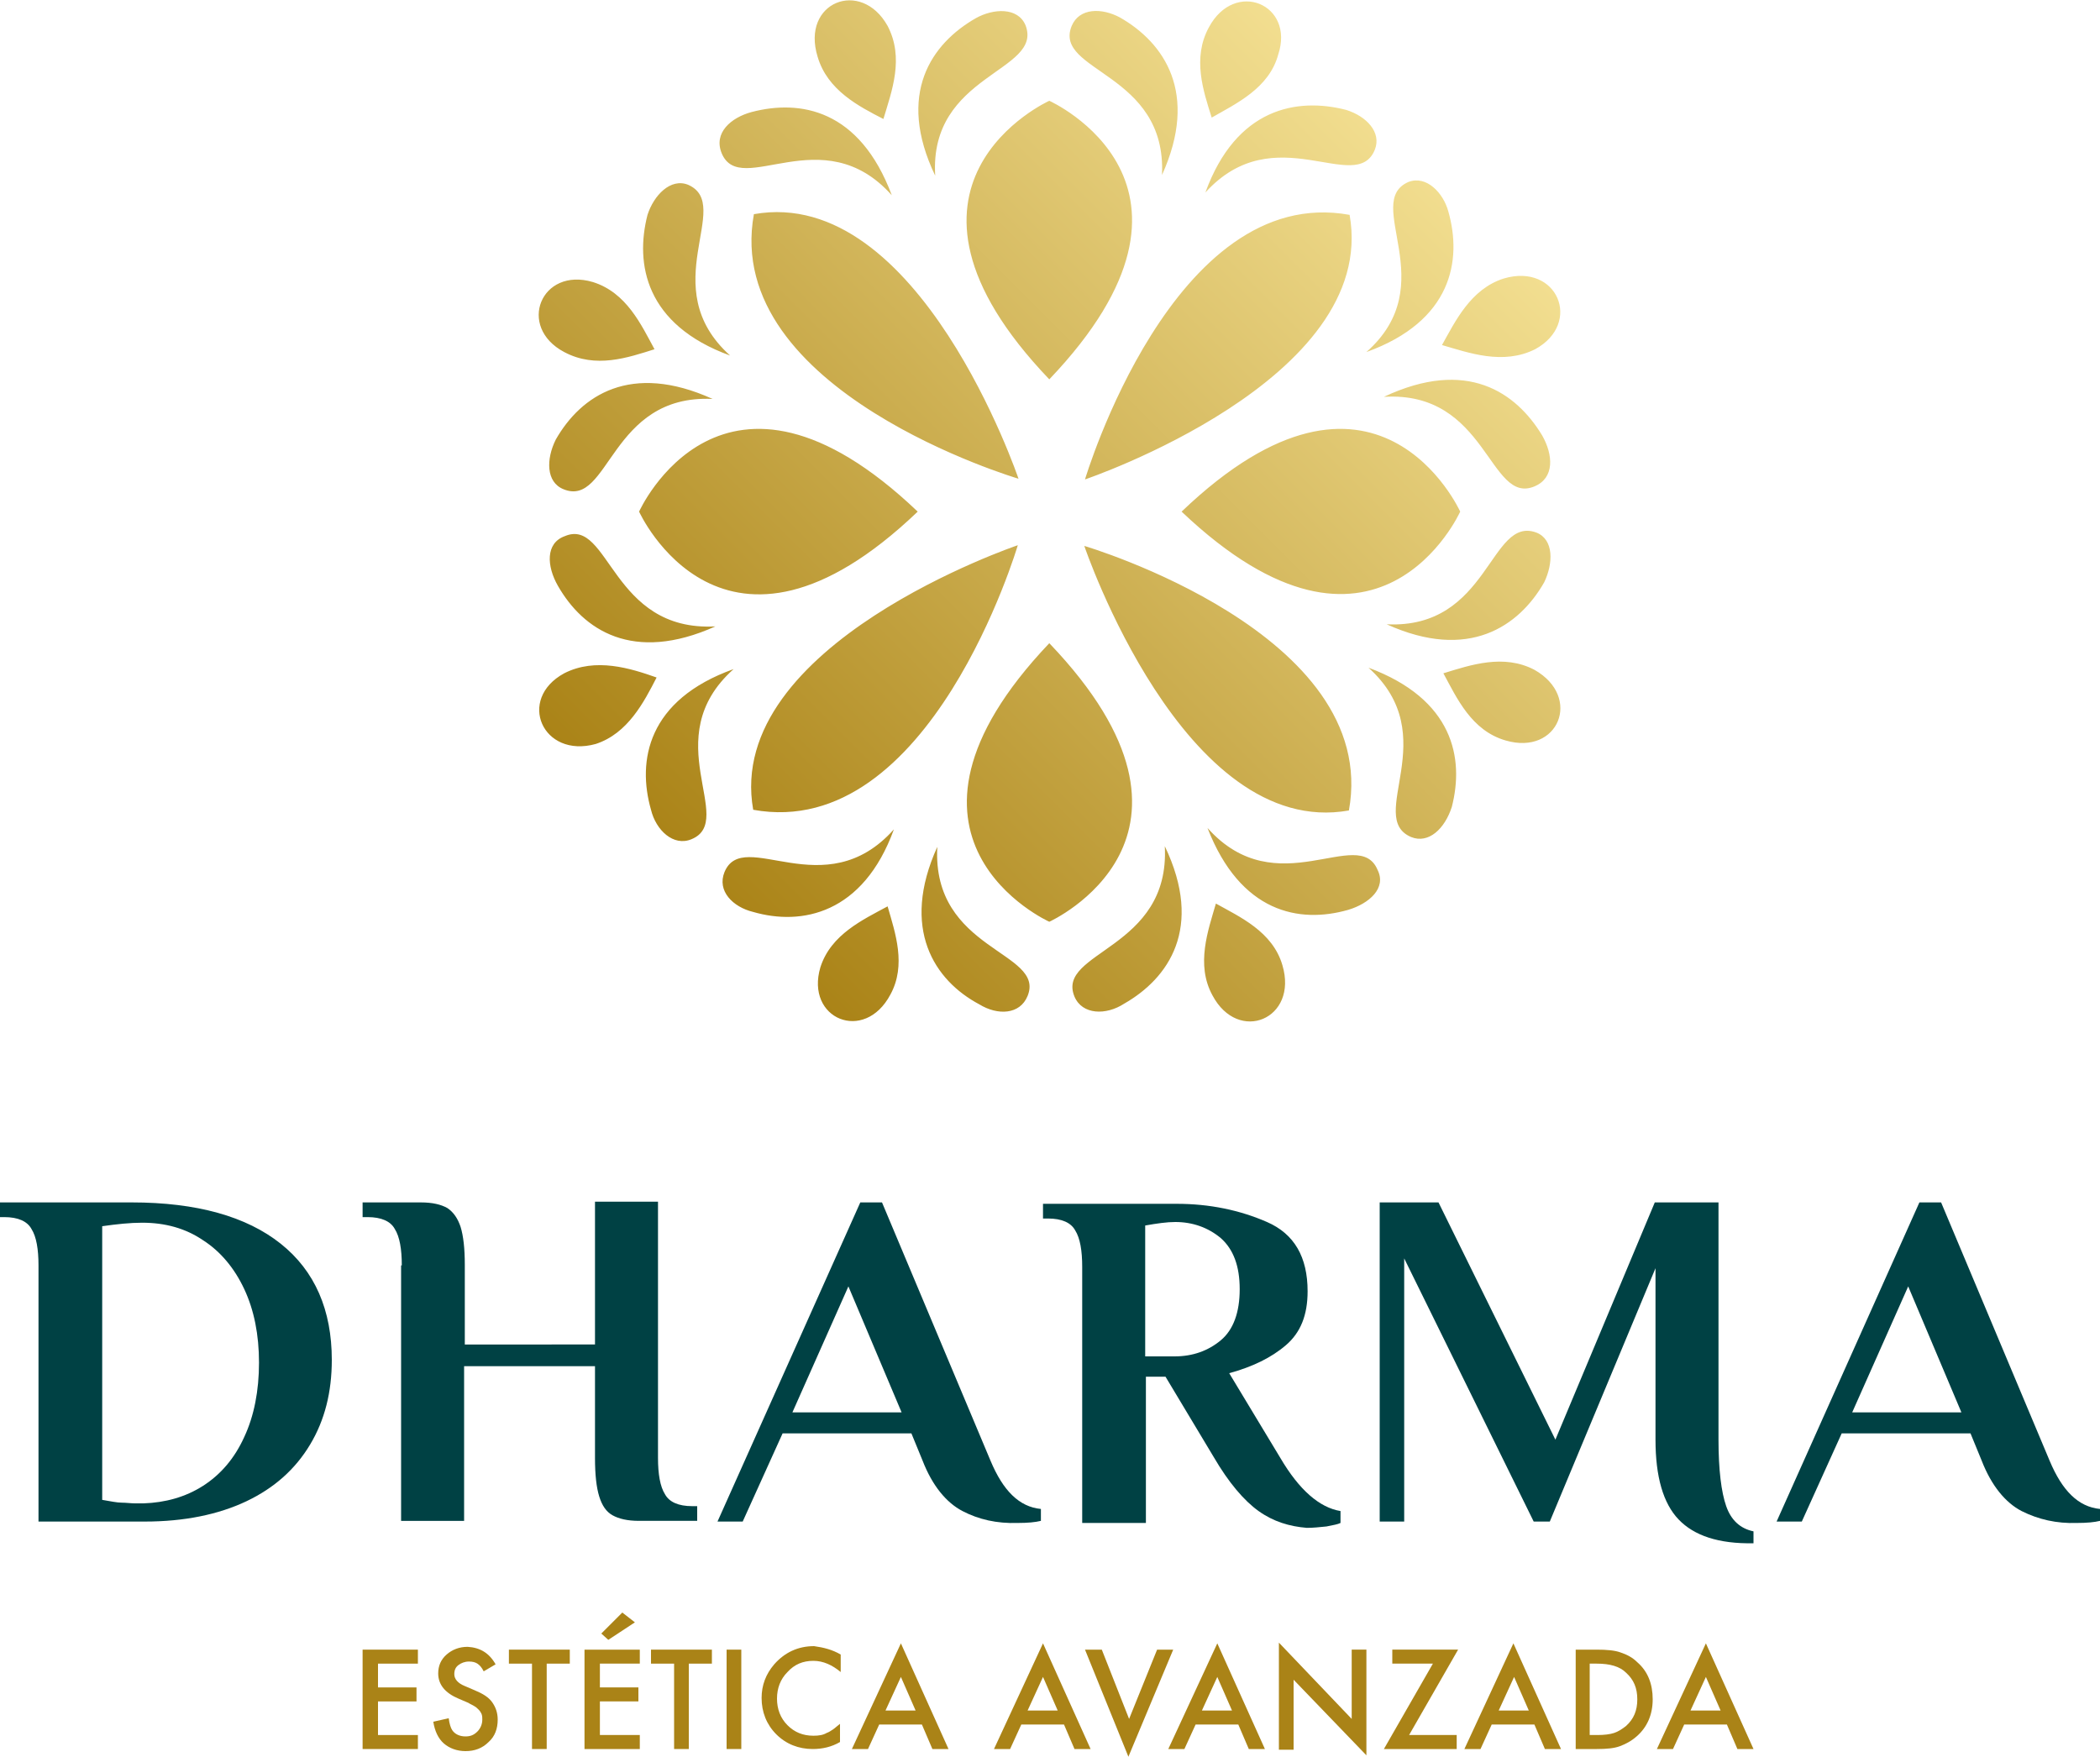 <?xml version="1.0" encoding="utf-8"?>
<!-- Generator: Adobe Illustrator 21.1.0, SVG Export Plug-In . SVG Version: 6.00 Build 0)  -->
<svg version="1.1" id="Capa_1" xmlns="http://www.w3.org/2000/svg" xmlns:xlink="http://www.w3.org/1999/xlink" x="0px" y="0px"
	 viewBox="0 0 300 251" style="enable-background:new 0 0 300 251;" xml:space="preserve">
<style type="text/css">
	.st0{fill:#004144;}
	.st1{fill:#AA8317;}
	.st2{fill-rule:evenodd;clip-rule:evenodd;fill:url(#SVGID_1_);}
</style>
<g>
	<g>
		<path class="st0" d="M5.5,180.8c0-2.3-0.3-4.1-1-5.2c-0.6-1.1-1.9-1.7-3.9-1.7H0v-2.1h18.8c9.3,0,16.4,2,21.3,5.9
			c4.9,3.9,7.3,9.5,7.3,16.6c0,4.6-1,8.6-3.1,12.1c-2.1,3.5-5.1,6.2-9.1,8.1c-4,1.9-8.9,2.9-14.5,2.9H5.5V180.8z M29,212.3
			c2.5-1.6,4.5-3.9,5.9-7c1.4-3,2.1-6.6,2.1-10.6c0-4-0.7-7.5-2.1-10.5c-1.4-3-3.4-5.4-5.9-7c-2.5-1.7-5.4-2.5-8.7-2.5
			c-1.7,0-3.6,0.2-5.7,0.5v39.1c1.2,0.2,2.1,0.4,2.8,0.4c0.6,0,1.3,0.1,1.9,0.1c0.6,0,1,0,1.2,0C23.6,214.7,26.5,213.9,29,212.3z"/>
		<path class="st0" d="M57.4,180.8c0-2.3-0.3-4.1-1-5.2c-0.6-1.1-1.9-1.7-3.9-1.7h-0.7v-2.1h8.3c1.7,0,2.9,0.3,3.8,0.8
			c0.9,0.6,1.5,1.5,1.9,2.7c0.4,1.3,0.6,3.1,0.6,5.4v11.4H85v-20.4h9v36.6c0,2.3,0.3,4.1,1,5.2c0.6,1.1,1.9,1.7,3.9,1.7h0.7v2.1
			h-8.3c-1.7,0-2.9-0.3-3.8-0.8c-0.9-0.5-1.5-1.4-1.9-2.7c-0.4-1.3-0.6-3.1-0.6-5.5v-13.1H66.3v22.1h-9V180.8z"/>
		<path class="st0" d="M137.5,215.9c-2.3-1.2-4.3-3.6-5.7-7.2l-1.6-3.9h-18.4l-5.7,12.6h-3.6l20.4-45.6h3.1l15.5,36.9
			c1.8,4.3,4.1,6.6,7.2,6.9v1.7c-0.8,0.2-1.9,0.3-3.3,0.3C142.4,217.7,139.8,217.1,137.5,215.9z M128.8,201.8l-7.6-18l-8,18H128.8z"
			/>
		<path class="st0" d="M179.8,215.9c-2.1-1.5-4.3-4.1-6.4-7.7l-6.9-11.5h-2.8v20.9h-9.1v-36.6c0-2.3-0.3-4.1-1-5.2
			c-0.6-1.1-1.9-1.7-3.9-1.7h-0.7v-2.1h19.1c4.7,0,9,0.9,12.9,2.6s5.8,5,5.8,9.9c0,3.4-1,5.9-3.1,7.7c-2.1,1.8-4.8,3.1-8.1,4
			l7.3,12.1c2.7,4.6,5.6,7.1,8.6,7.6v1.7c-0.4,0.2-1,0.3-2,0.5c-1,0.1-1.9,0.2-2.8,0.2C184.2,218.1,181.9,217.4,179.8,215.9z
			 M167.8,193.8c2.6,0,4.8-0.8,6.6-2.3c1.8-1.5,2.7-4,2.7-7.3c0-3.3-0.9-5.7-2.7-7.3c-1.8-1.5-4-2.3-6.5-2.3c-1.2,0-2.6,0.2-4.3,0.5
			v18.7H167.8z"/>
		<path class="st0" d="M239.8,217.1c-2.2-2.3-3.3-6.1-3.3-11.4v-24.5l-15.1,36.2h-2.3l-18.5-37.6v37.6h-3.5v-45.6h8.4l16.7,33.9
			l14.2-33.9h9.1v33.9c0,4.3,0.4,7.5,1.1,9.5c0.7,2,2,3.2,3.9,3.6v1.7C245.5,220.6,242,219.4,239.8,217.1z"/>
		<path class="st0" d="M288.8,215.9c-2.3-1.2-4.3-3.6-5.7-7.2l-1.6-3.9h-18.4l-5.7,12.6h-3.6l20.4-45.6h3.1l15.5,36.9
			c1.8,4.3,4.1,6.6,7.2,6.9v1.7c-0.8,0.2-1.9,0.3-3.3,0.3C293.8,217.7,291.2,217.1,288.8,215.9z M280.2,201.8l-7.6-18l-8,18H280.2z"
			/>
	</g>
	<g>
		<path class="st1" d="M59.7,237.7H54v3.4h5.5v2H54v4.8h5.7v2h-7.9v-14.2h7.9V237.7z"/>
		<path class="st1" d="M70.8,237.8l-1.7,1c-0.3-0.6-0.6-0.9-0.9-1.1c-0.3-0.2-0.7-0.3-1.2-0.3c-0.6,0-1.1,0.2-1.5,0.5
			c-0.4,0.3-0.6,0.7-0.6,1.3c0,0.7,0.5,1.3,1.5,1.7l1.4,0.6c1.2,0.5,2,1,2.5,1.7c0.5,0.7,0.8,1.5,0.8,2.5c0,1.3-0.4,2.4-1.3,3.2
			c-0.9,0.9-2,1.3-3.3,1.3c-1.2,0-2.3-0.4-3.1-1.1c-0.8-0.7-1.3-1.8-1.5-3.1l2.2-0.5c0.1,0.8,0.3,1.4,0.5,1.7
			c0.4,0.6,1.1,0.9,1.9,0.9c0.7,0,1.2-0.2,1.7-0.7c0.4-0.4,0.7-1,0.7-1.7c0-0.3,0-0.5-0.1-0.8c-0.1-0.2-0.2-0.4-0.4-0.6
			c-0.2-0.2-0.4-0.4-0.6-0.5c-0.3-0.2-0.6-0.3-0.9-0.5l-1.4-0.6c-1.9-0.8-2.9-2-2.9-3.6c0-1.1,0.4-2,1.2-2.7c0.8-0.7,1.8-1.1,3-1.1
			C68.6,235.4,69.9,236.2,70.8,237.8z"/>
		<path class="st1" d="M78.1,237.7v12.2H76v-12.2h-3.3v-2h8.7v2H78.1z"/>
		<path class="st1" d="M91.4,237.7h-5.7v3.4h5.5v2h-5.5v4.8h5.7v2h-7.9v-14.2h7.9V237.7z M90.7,231.8l-3.8,2.5l-1-0.9l3-3
			L90.7,231.8z"/>
		<path class="st1" d="M98.4,237.7v12.2h-2.1v-12.2H93v-2h8.7v2H98.4z"/>
		<path class="st1" d="M105.9,235.7v14.2h-2.1v-14.2H105.9z"/>
		<path class="st1" d="M120.1,236.4v2.5c-1.2-1-2.5-1.6-3.9-1.6c-1.5,0-2.7,0.5-3.7,1.6c-1,1-1.5,2.3-1.5,3.8c0,1.5,0.5,2.8,1.5,3.8
			c1,1,2.2,1.5,3.7,1.5c0.8,0,1.4-0.1,1.9-0.4c0.3-0.1,0.6-0.3,0.9-0.5c0.3-0.2,0.6-0.5,1-0.8v2.6c-1.2,0.7-2.5,1-3.9,1
			c-2,0-3.8-0.7-5.2-2.1c-1.4-1.4-2.1-3.2-2.1-5.2c0-1.8,0.6-3.4,1.8-4.8c1.5-1.7,3.4-2.6,5.7-2.6
			C117.7,235.4,118.9,235.7,120.1,236.4z"/>
		<path class="st1" d="M131.7,246.4h-6.1l-1.6,3.5h-2.3l7-15.1l6.8,15.1h-2.3L131.7,246.4z M130.8,244.4l-2.1-4.8l-2.2,4.8H130.8z"
			/>
		<path class="st1" d="M152,246.4h-6.1l-1.6,3.5H142l7-15.1l6.8,15.1h-2.3L152,246.4z M151.1,244.4l-2.1-4.8l-2.2,4.8H151.1z"/>
		<path class="st1" d="M157.4,235.7l3.9,9.9l4-9.9h2.3l-6.4,15.3l-6.2-15.3H157.4z"/>
		<path class="st1" d="M176.9,246.4h-6.1l-1.6,3.5h-2.3l7-15.1l6.8,15.1h-2.3L176.9,246.4z M176,244.4l-2.1-4.8l-2.2,4.8H176z"/>
		<path class="st1" d="M182.7,249.9v-15.2l10.4,10.9v-9.9h2.1v15.1l-10.4-10.8v10H182.7z"/>
		<path class="st1" d="M201.3,247.9h6.8v2h-10.4l7-12.2h-5.8v-2h9.4L201.3,247.9z"/>
		<path class="st1" d="M219.2,246.4h-6.1l-1.6,3.5h-2.3l7-15.1l6.8,15.1h-2.3L219.2,246.4z M218.4,244.4l-2.1-4.8l-2.2,4.8H218.4z"
			/>
		<path class="st1" d="M225.1,249.9v-14.2h3c1.4,0,2.6,0.1,3.4,0.4c0.9,0.3,1.7,0.7,2.4,1.4c1.5,1.3,2.2,3.1,2.2,5.3
			c0,2.2-0.8,4-2.3,5.3c-0.8,0.7-1.6,1.1-2.4,1.4c-0.8,0.3-1.9,0.4-3.3,0.4H225.1z M227.2,247.9h1c1,0,1.8-0.1,2.4-0.3
			c0.6-0.2,1.2-0.6,1.7-1c1.1-1,1.6-2.2,1.6-3.8c0-1.6-0.5-2.8-1.6-3.8c-0.9-0.9-2.3-1.3-4.2-1.3h-1V247.9z"/>
		<path class="st1" d="M246.7,246.4h-6.1l-1.6,3.5h-2.3l7-15.1l6.8,15.1h-2.3L246.7,246.4z M245.8,244.4l-2.1-4.8l-2.2,4.8H245.8z"
			/>
	</g>
	<linearGradient id="SVGID_1_" gradientUnits="userSpaceOnUse" x1="98.22" y1="124.743" x2="201.65" y2="21.313">
		<stop  offset="0" style="stop-color:#AA8317"/>
		<stop  offset="1" style="stop-color:#F2DE90"/>
	</linearGradient>
	<path class="st2" d="M173.1,16.8c-1.2-3.8-2.8-8.5-0.4-12.9c3.7-6.9,12.3-3.3,9.9,3.9C181.3,12.6,176.6,14.8,173.1,16.8L173.1,16.8
		z M173.7,129.1c-1.1,3.8-2.9,8.7-0.5,13.1c3.7,7,12.3,3.4,10-4.3C181.8,133.1,177.1,131,173.7,129.1L173.7,129.1z M196.8,124.3
		c-2.7-6.5-14.4,5.1-24.3-6c4.7,12.1,13.1,13.7,20.1,11.7C195.6,129.1,198.1,126.9,196.8,124.3L196.8,124.3z M153.5,142.4
		c1.1,2.6,4.5,2.7,7.1,1c6.3-3.6,11.4-10.8,5.8-22.5C167.2,135.7,150.8,135.9,153.5,142.4L153.5,142.4z M206,49.3
		c3.8,1.1,8.7,2.9,13.3,0.6c6.8-3.7,3.2-12.4-4.5-10.1C210.1,41.3,207.9,45.9,206,49.3L206,49.3z M201.2,26c-6.6,2.9,5,14.6-6,24.3
		c12.2-4.4,13.7-13.1,11.7-20.1C206.2,27.6,203.8,25,201.2,26L201.2,26z M219.2,69.5c2.9-1.2,2.7-4.5,1.1-7.3
		c-3.7-6.1-10.7-11.1-22.6-5.5C212.5,55.8,212.7,72.2,219.2,69.5L219.2,69.5z M126.2,17c1.2-4,3-8.7,0.6-13.3
		c-3.8-6.8-12.4-3.4-10,4.4C118.2,12.9,122.7,15.2,126.2,17L126.2,17z M103.1,21.9c2.7,6.5,14.4-5.1,24.3,6
		c-4.6-12.3-13.1-13.7-20-11.9C104.4,16.8,101.9,19,103.1,21.9L103.1,21.9z M146.5,3.6c-1.1-2.6-4.6-2.4-7.1-1
		c-6.3,3.6-11.4,10.8-5.8,22.5C132.7,10.5,149.1,10.3,146.5,3.6L146.5,3.6z M93.8,96.8c-3.7-1.3-8.7-2.9-13.2-0.6
		c-6.8,3.7-3.1,12.2,4.5,10.1C89.7,104.8,92,100.3,93.8,96.8L93.8,96.8z M98.8,119.9c6.5-2.7-5.1-14.4,6-24.3
		C92.5,100,91,108.7,93,115.7C93.7,118.6,96.2,121,98.8,119.9L98.8,119.9z M80.7,76.6c-2.8,1-2.6,4.3-1,7.1
		c3.6,6.3,10.7,11.1,22.5,5.8C87.3,90.3,87.1,73.9,80.7,76.6L80.7,76.6z M126.8,129.5c-3.5,1.9-8.1,4-9.6,8.7
		c-2.2,7.4,6.3,10.9,10,3.9C129.5,137.9,127.9,133.3,126.8,129.5L126.8,129.5z M146.8,142.3c2.6-6.4-13.7-6.4-12.9-21.3
		c-5.3,11.7-0.4,19.1,6,22.5C142.5,145.1,145.7,145,146.8,142.3L146.8,142.3z M103.5,124.6c-1.1,2.7,1.2,5,4.1,5.7
		c6.9,2,15.7,0.3,20.1-11.8C117.8,129.6,106.2,118.1,103.5,124.6L103.5,124.6z M93.5,49.9c-1.9-3.5-4-8.1-8.8-9.6
		c-7.4-2.2-10.9,6.4-4.1,10C85.1,52.7,89.7,51.1,93.5,49.9L93.5,49.9z M80.5,69.9c6.6,2.7,6.6-13.6,21.3-12.9
		c-11.7-5.3-18.8-0.5-22.4,5.8C78,65.6,78,68.9,80.5,69.9L80.5,69.9z M98.3,26.4c-2.5-1-4.9,1.5-5.8,4.3c-1.8,7-0.3,15.7,11.8,20.1
		C93.4,41,104.9,29.3,98.3,26.4L98.3,26.4z M206.2,96.2c1.9,3.5,4,8.2,8.9,9.6c7.5,2.2,11-6.2,4.1-10.1
		C214.8,93.4,210.1,95,206.2,96.2L206.2,96.2z M219.5,76.1c-6.7-2.5-6.7,13.8-21.4,13.1c11.7,5.3,18.9,0.3,22.5-6
		C221.9,80.5,222,77.1,219.5,76.1L219.5,76.1z M201.6,119.6c2.5,1,4.8-1.2,5.8-4.3c1.8-7,0.2-15.4-11.9-19.9
		C206.4,105.2,195,116.8,201.6,119.6L201.6,119.6z M153.1,3.7c-2.7,6.6,13.6,6.6,12.9,21.3c5.3-11.7,0.3-18.9-6-22.5
		C157.4,1.1,154.2,1.1,153.1,3.7L153.1,3.7z M196.4,21.4c1-2.5-1.2-4.8-4.1-5.7c-7-1.8-15.7-0.3-20.1,11.8
		C182.1,16.6,193.7,28,196.4,21.4L196.4,21.4z M149.9,14.4c0,0-26.6,12,0,39.8C176.5,26.3,149.9,14.4,149.9,14.4z M149.9,131.7
		c0,0,26.6-12,0-39.8C123.4,119.8,149.9,131.7,149.9,131.7z M208.6,73.1c0,0-12-26.6-39.8,0C196.7,99.6,208.6,73.1,208.6,73.1z
		 M91.3,73.1c0,0,12,26.6,39.8,0C103.2,46.5,91.3,73.1,91.3,73.1z M155,68.5c0,0,42-14.2,37.8-37.8C167.6,26.1,155,68.5,155,68.5z
		 M145.4,77.9c0,0-42,14.2-37.8,37.8C132.9,120.3,145.4,77.9,145.4,77.9z M154.9,78c0,0,14.2,42,37.8,37.8
		C197.3,90.5,154.9,78,154.9,78z M145.5,68.4c0,0-14.2-42-37.8-37.8C103.1,55.9,145.5,68.4,145.5,68.4z"/>
</g>
</svg>
